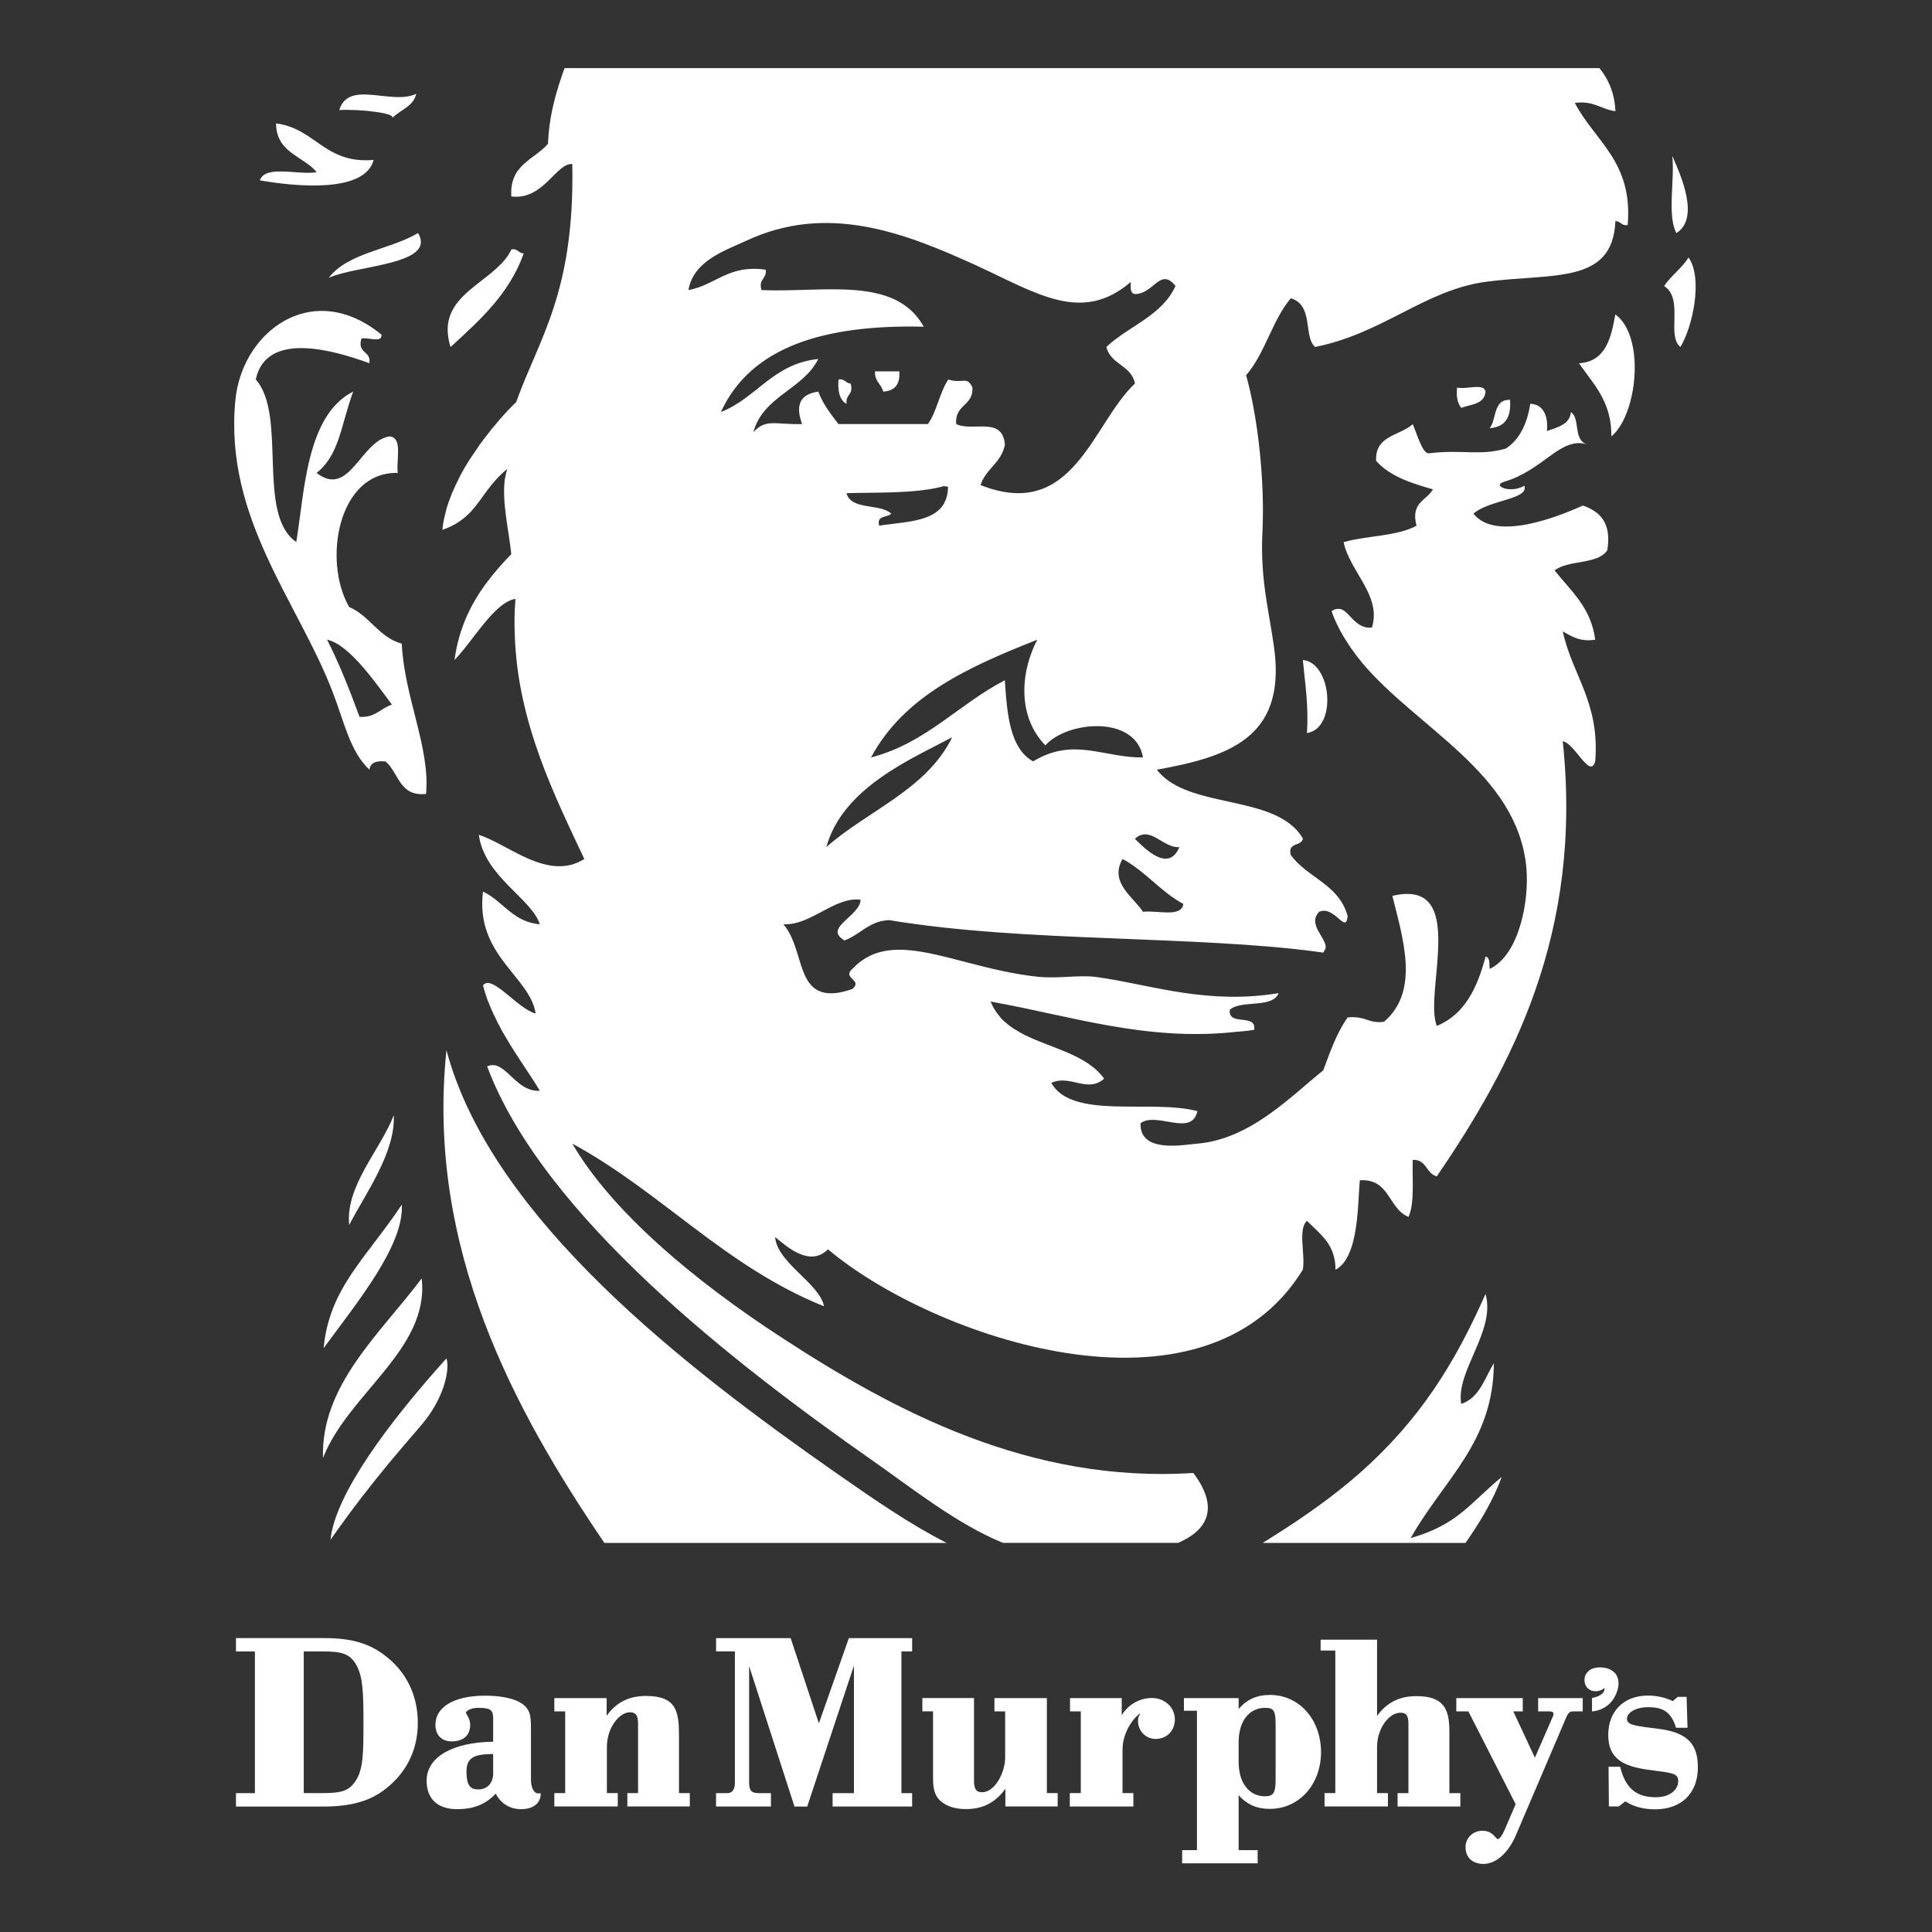 <svg xmlns="http://www.w3.org/2000/svg" id="Layer_1" viewBox="0 0 500 500"><rect x="0" y="0" width="500" height="500" fill="#333333" stroke="none"/><defs><style>.cls-1{fill:#fff;}</style></defs><path class="cls-1" d="M418.05,81.37h0s0,0,0,0c-1.13,6.22-2.5,12.18-9.4,12.64,0,0,0,0,0,0,0,0,0,0,0,0,2.23,3.28,4.84,6.16,6.55,9.95,1.12,2.48,1.85,5.35,1.82,8.98t0,0h0c.84-.7,1.62-1.62,2.3-2.72,3.53-5.63,4.89-15.76,2.68-22.77-.81-2.57-2.1-4.73-3.95-6.08Z"></path><path class="cls-1" d="M433.85,60.33c6.15-3.92,1.12-14.98-1.07-20,.68,6.36-1.37,15.42,1.07,20Z"></path><path class="cls-1" d="M434.89,89.79c3.1-5.01,5.92-17.69,2.11-23.15-1.78,2.82-4.47,4.64-6.33,7.38,5.21,3.32,.52,12.83,4.22,15.77Z"></path><path class="cls-1" d="M85.09,71.89s0,0,0,0c0,0,0,0,0,0,.12-.05,.25-.1,.37-.16,3.23-1.35,8.92-2.16,13.9-3.32,4.93-1.15,9.15-2.65,9.54-5.37,0-.05,0-.11,0-.16,.01-.15,.03-.3,.02-.45-.04-.64-.27-1.34-.73-2.11-7.27,4.31-18.08,5.03-23.1,11.56Z"></path><path class="cls-1" d="M244.98,399.3c-9.53-4.85-18.31-10.93-28.59-18.09-38.72-27.08-89.22-65.8-100.85-109.42-5.33,51.37,17.72,93.42,40.87,127.51h88.58Z"></path><path class="cls-1" d="M384.44,334.9c-7.97,18.09-17.12,32.68-32.52,46.31-6.3,5.55-13.84,11.04-23.15,16.85-.65,.43-1.35,.86-1.99,1.24h52.5c3.61-5.17,7-10.66,9.37-17.07-8.62,7.16-11.36,12.28-23.58,15.83,8.78-15.45,21.43-24.72,21.54-45.28-2.42,3.98-3.72,8.99-8.45,10.55-1.45-8.51,8.99-18.85,6.3-28.43Z"></path><path class="cls-1" d="M385.99,110.76c3.18-.36,4.77-2.33,4.84-5.83,0-.46,0-.94-.04-1.45-.94-.04-1.63,.17-2.16,.54-1.95,1.36-1.66,4.95-3.11,6.81h0s0,0,0,0c.17,0,.31-.05,.47-.07Z"></path><path class="cls-1" d="M377.25,100.33s-.1-.02-.14-.03c0,0,0,0,0,0,0,0,0,0,0,0-.03,.25-.05,.48-.07,.71,0,.08-.01,.16-.02,.24-.09,1.92,.37,3.26,1.13,4.3,0,0,.01,0,.02,0,0,0,0,0,0,0,2.58-.93,6.04-.94,6.29-4.21-.06-.29-.18-.52-.36-.69-1.2-1.18-4.9,.14-6.85-.33Z"></path><path class="cls-1" d="M337.18,170.82c.56,6.12,1.54,11.75,1.05,18.9,7.93-1.24,6.39-18.27-1.05-18.9Z"></path><path class="cls-1" d="M232.75,96.11h-6.29c-.17,2.63,1.66,3.25,2.1,5.24,.01,0,.02,0,.03,0,2.92-.19,4.41-1.81,4.15-5.21,0,0,0-.02,0-.03Z"></path><path class="cls-1" d="M135.54,65.58s0,0-.01,0c0,0,0,0,0,0-1.35-.02-1.47-1.32-3.17-1.04-3.59,7.75-16.3,10.66-16.5,20.56-.03,1.42,.2,2.97,.74,4.71,7.5-6.89,15.15-13.61,18.94-24.22Z"></path><path class="cls-1" d="M115.7,354.93c.02-.2,.04-.4,.06-.59,0-.08,0-.16,.01-.25,.01-.23,.02-.46,.02-.67,0-.16,0-.31-.01-.46,0-.08-.01-.15-.02-.23-.01-.16-.03-.32-.06-.47,0-.05-.01-.1-.02-.14-.04-.2-.08-.39-.14-.57-.89,.99-1.84,2.06-2.81,3.16h0c-10.9,12.4-25.94,31.44-27.21,43.81,11.37-16.25,20.42-25.9,24.08-30.39,3.75-4.59,5.65-9.53,6.09-13.07,0-.05,.01-.09,.02-.14Z"></path><path class="cls-1" d="M95.6,199.21c.27-1.88,1.79-2.39,4.2-2.14,3.42,2.9,3.49,9.13,10.46,8.4,1.11-11.98-5.64-25.07-6.28-38.89-6.01-1.66-8.21-7.17-13.62-9.49-6.91-12.01-2.84-35.08,12.58-34.7-.45-3.4,1.38-9.11-2.11-9.46-7.52,1.12-10.36,16.09-18.9,9.46,5.92-4.68,6.2-12.07,9.48-21.06-12.14,6.16-12.57,25.85-14.73,38.94-10.42-7.1-2.26-32.78-10.49-42.07,2.71-12.62,20.07-7.6,29.41-4.2,.48-3.25-3.05-2.44-2.14-6.09h0s.01-.07,.02-.1c.01-.05,.02-.09,.03-.15,.28-.1,.64-.12,1.05-.1,.68,.03,1.48,.18,2.19,.24,1.15,.1,2.08-.03,1.99-1.18-.62-.51-1.24-.98-1.86-1.42-.02-.02-.05-.03-.07-.05-.59-.42-1.19-.81-1.78-1.17-.02-.02-.05-.03-.07-.04-16.44-9.94-32.39,2.94-34.03,19.52-3.04,30.6,16.3,52.37,25.21,75.76,3.07,8.02,4.46,15.24,9.46,19.98Zm5.84-16.85c-2.94,.91-4.29,3.42-8.39,3.16-2.55-6.92-5.21-13.71-8.41-19.98,5.79,1.31,12.28,10.79,16.8,16.82Z"></path><path class="cls-1" d="M83.59,377.33c6.49-16.65,27.65-28.22,25.54-46.47-10.82,14.39-26.13,27.66-25.54,46.47Z"></path><path class="cls-1" d="M87.81,28.48c5.54-.31,14.98,.86,13.63,2.1,0,0,0,0,0,0,0,0,0,0,0,0,.38-.35,.76-.66,1.14-.95,2.3-1.76,4.31-2.46,5.1-5.15,.02-.06,.04-.12,.06-.19,0,0,0,0,0,0h0c-.05,.03-.11,.04-.17,.07-1.59,.69-3.43,.83-5.34,.75-2.47-.11-5.07-.57-7.39-.65-3.25-.11-5.96,.55-7.04,4.02,0,0,0,0,0,0,0,0,0,0,0,0Z"></path><path class="cls-1" d="M103.99,311.76c-9.26,13.9-18.76,21.55-20.24,37.14,8.91-12.13,20.81-26.61,20.24-37.14Z"></path><path class="cls-1" d="M90.37,317.02c4.32-8.29,12-18.81,11.54-28.41-3.52,9.1-12.56,18.3-11.54,28.41Z"></path><path class="cls-1" d="M96.67,41.39s0,0,0,0c0,0,0,0,0,0-8.52,.74-12.36-3.22-17.1-6.28-2.29-1.48-4.79-2.75-8.14-3.18,0,0,0,0,0,0,0,0,0,0,0,0,.06,6.45,5.01,8,8.66,10.86,.68,.53,1.31,1.1,1.86,1.77-1.19,.21-2.61,.19-4.1,.1-1.49-.09-3.04-.24-4.49-.28-.2,0-.4,0-.6,0-.15,0-.31,0-.46,0-2.43,.02-4.42,.49-5.06,2.29,0,0,0,0,0,0,9.08,1.59,27.15,3.43,29.46-5.27Z"></path><path class="cls-1" d="M308.84,381.2c-42.38,2.75-77.49-16.15-106.08-34.73-23.26-15.08-44.48-33.01-54.65-50.51,23.15,12.6,39.63,31.88,65.15,42.11-1.13-5.92-12.22-11.31-12.65-17.93,3.39,2.85,9.1,7.75,13.68,3.18,26.98,22.78,97.14,47.12,122.88,5.28,.7-3.88-1.35-10.5,1.08-12.65,3.28,3.39,7.38,5.92,7.38,12.65,6.19-3.23,5.71-17.55,6.3-23.15,7.81-.48,7.32,7.38,12.6,9.48,1.62-3.66,.92-9.58,1.08-14.75,3.66-.16,3.39,3.55,6.25,4.25,19.38-28.48,37.85-62.84,32.58-112.59,3.12,.48,7.05,9.91,8.4,5.22,1.24-15.24-5.87-22.13-8.4-33.65,2.32,1.24,4.31,2.75,8.4,2.15-1.08-8.4-6.3-12.6-10.5-17.93,3.5-2.8,11.15-1.45,13.62-5.22,1.18-7.11-1.88-10.02-6.3-11.58-5.92,2.69-22.62,9.48-28.32,2.1,3.82-3.5,14.54-3.72,13.14-7.22-3.61,2.15-8.56-.05-5.22-1.02,10.34-3.07,14.59-11.79,21.48-9.69-3.72-1.13-1.67-6.73-4.2-8.35-.22,3.23-3.61,3.98-6.19,4.9,.38-3.93-.97-6.95-4.31-7.05-.81,5.17-2.75,9.21-6.3,11.58-6.89,1.99-11.31,.16-19.92,1.24-1.67,.22-3.12-5.12-4.2-7.54-3.34,3.02-9.8,2.85-9.48,9.48,3.45,3.93,8.94,5.76,14.7,7.38-1.62,2.96-5.82,3.28-4.25,9.42-5.01,2.75-12.87,2.53-18.85,4.25,.16,.92,.48,1.88,.86,2.8,0,.05,.05,.16,.11,.22,2.64,6.35,8.56,11.85,6.35,19.06-1.02,.16-1.83-.05-2.58-.38-2.21-.97-3.45-3.39-5.06-4.2-.11-.05-.22-.11-.27-.11-.27-.11-.59-.16-.86-.11-.11,0-.22-.05-.32,0-.43,.05-.86,.22-1.35,.59,.48,1.45,1.13,2.91,1.83,4.25,.16,.38,.38,.75,.59,1.13,.54,.97,1.13,1.99,1.78,2.91,.27,.43,.48,.81,.81,1.24,.7,1.02,1.45,2.05,2.26,3.02,.22,.22,.38,.48,.54,.7,14.43,17.18,40.22,28.54,42.59,53.04,.81,8.88-1.94,22.72-9.48,26.28-.16-1.24,.16-2.96-1.08-3.18-2.1,8.02-5.38,14.97-12.6,17.93-3.55-8.45,8.4-38.39-11.52-33.65,2.8,11.2,7.11,24.66-2.15,32.58-2.53,.38-3.93-.43-5.71-.92v.05c-.43-.16-.92-.22-1.4-.27-.7-.05-1.4-.11-2.32,.05-1.02,1.4-1.88,3.02-2.69,4.63-1.35,2.85-2.48,5.98-3.61,9.05-7.86,6.19-18.68,17.82-32.58,18.95-3.39,.27-15.02,2.64-14.7-5.28,4.09-3.12,13.25,3.66,14.7-3.12-11.85-3.18-32.42,2.32-37.8-7.32,4.9-2.26,9.26,2.75,13.68-1.08-4.42-6.14-13.25-7.75-20.3-11.2h-.05c-.86-.43-1.72-.92-2.53-1.45-.16-.05-.27-.16-.43-.22-.81-.54-1.62-1.13-2.37-1.83-.05,0-.11-.05-.16-.11-.65-.59-1.18-1.24-1.72-1.94-.16-.22-.27-.43-.43-.59-.54-.81-1.02-1.67-1.4-2.64,.43,.05,.86,.16,1.35,.27,19.22,3.45,39.25,10.12,62.08,7.59,1.62-.16,3.18-.22,4.79-.54,.65-4.42-6.89-.75-6.3-5.22,2.69-2.26,9.1-.75,11.74-3.02,.38-.32,.7-.75,.86-1.24-17.93,2.96-32.36-1.88-44.8-3.82-.81-.11-1.67-.27-2.48-.38-4.25-.54-9.58,.43-14.38,0h-.27c-13.46-1.4-24.82-6.25-34.03-6.95-5.55-.43-10.34,.65-14.32,4.85-2.8,2.48,2.8,2.8,0,5.22-2.91,1.02-5.12,1.29-6.84,1.02-7.54-1.08-5.98-12.01-11.04-17.77,7.11,.38,13.3-7.22,19.98-6.35,0,.86-.38,1.62-.97,2.37-1.56,2.1-4.63,3.93-4.95,5.71-.11,.75,.27,1.45,1.4,2.21,.11,.11,.16,.16,.32,.27,.16-.11,.32-.16,.54-.22,3.23-1.35,5.28-3.88,8.99-4.79,.05,0,.11,0,.16-.05,.27-.05,.54-.05,.81-.11,.32-.05,.65-.11,1.08-.11,17.93,2.96,37.85,3.93,57.13,4.68,19.28,.81,38.02,1.4,53.63,3.5,.54,.11,1.08,.16,1.62,.22,.16-.16,.22-.32,.27-.54,.11-.16,.32-.38,.32-.59,.16-.92-.38-1.88-.97-2.91-.7-1.18-1.51-2.37-1.67-3.66-.16-.92,.05-1.88,.97-2.85,4.04-1.78,6.95,6.03,7.38,1.08-.27-1.02-.65-1.94-1.08-2.75-3.02-5.87-9.91-7.86-13.62-13.03-.38-1.24-.05-1.88,.48-2.26,.38-.32,.86-.48,1.35-.65,.59-.27,1.18-.59,1.29-1.35-.86-1.51-2.05-2.8-3.39-3.82-9.1-7.05-27.41-4.85-34.41-14,18.09-3.28,33.12-7.97,30.48-30.53-1.13-9.37-3.72-17.82-3.18-30.48,.05-.32,.05-.59,.05-.86,.05-1.67,.11-3.28,.11-4.95,0-14-2.15-27.57-4.36-35.27,4.9-5.6,6.78-14.27,11.58-19.92,6.03,1.83,3.18,10.02,6.3,12.6,17.55-3.5,28.38-14.7,44.1-16.85,17.34-2.32,32.9,.81,33.6-15.72,1.4,0,1.51,1.29,3.18,1.02,1.4-16.48-8.51-21.65-13.68-31.61,4.9-.65,6.78,1.67,10.5,2.15-.11-3.34-1.02-6.25-2.48-8.78-.48-.81-1.02-1.62-1.67-2.37H146.12c-.32,.81-.59,1.62-.86,2.42-1.72,5.12-3.18,10.55-3.45,17.18-3.55,4.09-10.02,5.38-9.48,13.62,8.35,1.02,11.58-8.72,15.78-8.4,.65,33.38-8.67,45.18-14.54,61.65-.05,0-.92,.86-2.32,2.32-.59,.65-1.29,1.4-2.05,2.26,0,.05-.05,.05-.05,.11-.65,.75-1.35,1.62-2.1,2.48-.16,.22-.32,.38-.43,.59-.75,.92-1.56,1.94-2.32,3.02-.16,.22-.32,.43-.48,.7-.65,.92-1.29,1.88-1.94,2.85-.16,.27-.38,.54-.54,.81-.75,1.18-1.45,2.37-2.1,3.61-.16,.32-.32,.65-.48,.97-.59,1.13-1.13,2.32-1.62,3.45-.11,.22-.22,.43-.27,.65-.54,1.35-1.02,2.69-1.4,4.04-.05,.32-.16,.65-.22,.97-.38,1.4-.65,2.8-.75,4.2,3.45-1.18,5.65-2.91,7.48-4.85,2.96-3.23,4.74-7.22,9.32-10.93-.32,.86-.48,1.78-.65,2.69-.81,5.87,1.13,13.78,1.67,19.38-2.1,2.15-4.09,4.36-5.92,6.78-4.25,5.55-7.59,11.95-8.78,20.62,3.34-3.45,6.95-9.21,10.66-12.76,1.67-1.62,3.39-2.8,5.12-3.07-.27,3.34-.32,6.57-.16,9.75,.81,22.24,10.18,40.98,17.98,57.56-1.78,1.13-3.55,1.67-5.33,1.83-7.81,.7-15.56-6.03-21.97-8.08,1.45,10.82,13.68,16.48,15.78,23.15h-.05c-4.74-.43-7.38-3.02-10.18-5.38-1.35-1.18-2.75-2.26-4.47-3.07-2.05,16.53,12.22,21.97,13.62,31.55-4.47-1.13-11.15-9.96-13.41-7.48-.05,.11-.16,.05-.22,.16,.32,1.24,.7,2.48,1.13,3.72,.22,.43,.38,.92,.59,1.4,.27,.7,.59,1.4,.92,2.15,.27,.59,.59,1.24,.92,1.88,.22,.48,.43,.92,.7,1.35,.43,.81,.81,1.62,1.29,2.37,3.28,5.71,7.05,10.77,9.15,14.43-6.41,.43-8.99-8.45-13.62-6.3,14.48,38.61,63.86,76.89,99.78,102.04,10.07,7.05,21.81,16.42,33.71,21.27h45.34c7.48-3.23,10.82-8.94,3.93-18.09Zm-94.99-161.97c4.25-15.4,22.08-22.83,32.58-28.43-6.68,13.62-21.81,18.9-32.58,28.43Zm5.22-91.59c6.19-.27,17.77,.27,25.2-1.83l1.08,.16c-.11,9.26-9.85,8.83-17.82,10.07-.75-2.8,2.15-1.99,3.12-3.12-2.91-2.69-10.39-.81-11.58-5.28Zm48.3,69.41c-6.03-3.39-6.73-12.12-7.32-21-12.01,6.19-20.25,16.21-34.62,19.98,8.51-15.99,25.47-23.53,43.02-30.48-4.79,9.26-4.74,20.41,2.1,27.35,5.6-6.35,23.37-7.92,25.25,3.12-10.12,.16-17.88-5.38-28.43,1.02Zm28.43,38.93c-2.21-3.61-8.88-7.54-5.28-13.68,5.92,3.18,9.8,8.45,15.72,11.63-.48,3.66-6.84,1.56-10.45,2.05Zm9.42-16.75c-2.8,6.73-8.94,.38-11.52-2.15,3.98-3.61,7.27,2.48,11.52,2.15ZM192.86,62.43c21.22-10.07,41.35-2.15,59.88,6.3,15.78,7.27,27.25,15.08,39.9,4.25-.05,1.51-.16,2.96,1.08,3.12,4.9,0,6.52-7.05,10.5-2.1-3.5,7.75-12.12,10.34-17.88,15.78,1.02,4.58,6.52,4.74,7.38,9.48-11.04,10.34-15.88,35.81-39.95,26.28,1.35-4.25,5.44-5.76,6.3-10.5-.65-7.38-8.18-3.23-12.6-5.28-.48-5.12,4.47-4.63,4.2-9.48-1.51-3.12-2.32-.86-6.25-2.05-2.26,3.34-2.96,8.29-5.28,11.52h-23.15c-1.94-2.53-3.98-5.12-5.22-8.4-4.85,.7-5.92,3.55-4.2,8.4-7.11,.16-9.32-1.45-12.6,2.1,2.53-9.37,12.82-10.98,16.8-18.95-11.79,1.24-15.88,10.07-25.2,13.73,7.81-17.07,27.08-22.67,52.5-22.08-7.38-13.3-26.01-8.78-42-9.48-.86-3.02,1.45-2.75,1.08-5.28-9.75-1.35-12.87,3.98-19.98,5.28,1.29-7.7,9.85-10.34,14.7-12.65Z"></path><path class="cls-1" d="M220.28,99.78c-.03-.16-.07-.34-.13-.52-1.34-.04-1.46-1.34-3.15-1.04-.16,2.13,.05,3.91,.82,5.11,.32,.51,.74,.92,1.28,1.2,0,0,0,0,0,0,0,0,0,0,0,0-.01-.06-.01-.11-.02-.17-.27-2.17,1.65-2.19,1.19-4.56Z"></path><path class="cls-1" d="M99.1,428.05c-4-2.88-8.52-4.11-15.09-4.11h-22.94v3.46h4.9v36.66h-4.9v3.47h22.67c6.56,0,11.38-1.24,15.16-3.91,6.04-4.3,9.23-10.44,9.23-17.74s-3.12-13.6-9.03-17.82Zm-5.05,20.4c0,6.96-.37,10.52-2.58,13.21-1.67,2.03-3.89,2.39-7.94,2.39h-4.92v-36.66h4.92c4.79,0,7.07,.51,8.76,3.64,1.59,2.98,1.77,6.82,1.77,14.3v3.11Z"></path><path class="cls-1" d="M137.41,460.81v-13.61c0-3.2-.15-5.25-3.17-6.79-1.95-1.01-5.05-1.57-8.73-1.57-8.47,0-12.82,3.24-12.82,7.48,0,2.73,1.59,4.35,4.24,4.35,2.97,0,4.75-1.58,4.75-4.22,0-1.25-.51-2.11-.85-2.68-.1-.17-.25-.42-.26-.5,0-.5,1.42-1.29,3.16-1.29,3.58,0,3.9,.78,3.9,2.99v5.78c-10.64,.16-17.22,4.02-17.22,10.12,0,4.67,2.86,7.34,7.86,7.34,4.32,0,7.36-1.21,10.04-4.03,1.24,2.54,3.63,4.03,6.51,4.03,4.84,0,5.07-3.33,5.08-3.36l.05-.73h-.73c-1.12,0-1.79-1.68-1.79-3.31Zm-9.78-1.84c0,2.47-1.54,4.13-3.82,4.13-1.95,0-3.08-.77-3.08-4.68,0-3.34,1.71-4.47,6.76-4.47h.14v5.02Z"></path><path class="cls-1" d="M211.93,446.02l-7.31-22.08h-19.3v3.43h4.87v34.02c0,1.22-.35,2.67-1.99,2.67h-2.89v3.46h14.21v-3.46h-3.12c-1.96,0-2.53-.64-2.53-2.87v-30.02l11.74,36.36h3.3l12.09-36.48v33.02h-5.52v3.45h20.58v-3.46h-2.77v-36.68h2.77v-3.43h-16.38l-7.77,22.08Z"></path><path class="cls-1" d="M398.1,442.9h2.78c.54,0,1.16,.14,1.16,.54,0,.5-.14,.79-.36,1.23l-4.45,10.22-5.59-11.98h2.45v-3.44h-17.2v3.44h3.13l12.23,24.01-2.89,6.72c-1.28,2.86-1.86,2.24-1.86,2.24-.1,0-.34-.27-.51-.46-.57-.64-1.44-1.62-3.36-1.62-2.44,0-4.35,1.86-4.35,4.23,0,2.68,1.79,4.35,4.66,4.35s6.19-2.35,8.39-7.46l12.98-30.39c.62-1.5,1.17-1.62,1.77-1.62h2.53s0-3.44,0-3.44h-11.54v3.44Z"></path><path class="cls-1" d="M429.07,447.39l-1.69-.21c-4.78-.59-6.32-.91-6.32-2.38s2.07-2.98,5.53-2.98,5.74,1.01,7,4.85l.16,.47h2.98l-.24-7.99h-2.29l-1.28,1.09c-1.96-.93-4.22-1.43-6.4-1.43-6.26,0-10.31,4.01-10.31,10.21s4.03,8.07,10.08,8.96c.96,.14,1.85,.26,2.68,.36,4.33,.54,5.35,.85,5.35,2.64,0,2.06-1.99,4.14-5.8,4.14-4.56,0-7.62-1.87-9.1-7.39l-.13-.51h-3l.09,10.29h2.55l1.7-1.33c2.02,1.35,4.68,2.07,7.7,2.07,6.83,0,11.08-4.16,11.08-10.86,0-6.25-2.89-9.05-10.31-9.99Z"></path><path class="cls-1" d="M412.01,439.46v3.45s5.53-.11,6.79-6.35h0c.45-2.84-1.14-4.83-4.3-5.03-1.07-.07-2.56,.12-3.4,.94-.62,.59-.99,1.23-1.04,2.12-.04,.86,.22,1.66,.75,2.23,.48,.53,1.15,.84,1.88,.87,1.26,.04,2.25-.47,2.57-.89,.21,2.09-3.25,2.64-3.25,2.64Z"></path><path class="cls-1" d="M375.1,448.14c0-5.82-1.4-9.18-8.54-9.18-4.38,0-7.65,1.63-10.18,5.12v-19.74h-14.61v2.82h3.81v36.89h-2.79v3.46h16.4v-3.46h-2.81v-11.9c0-5.01,3.23-8.9,6.01-8.9,1.34,0,2.11,.47,2.11,2.85v17.96h-2.81v3.46h16.25v-3.46h-2.84v-15.91Z"></path><path class="cls-1" d="M175.72,449.24c0-6.24-.6-10.33-8.55-10.33-4.38,0-7.64,1.63-10.17,5.12v-4.57h-13.54c-.15,0,.15,0,0,0v3.44h2.81v21.15h-2.81v3.46h16.42v-3.46h-2.82v-11.95c0-4.97,3.25-8.97,5.94-8.97,1.28,0,2.13,.5,2.13,2.93v17.99h-2.77v3.46h16.16v-3.46h-2.8v-14.8Z"></path><path class="cls-1" d="M270.94,439.46h-12.52c-.26,0-.52,0-.78,0h-.28v3.44h2.77v11.9c0,4.07-2.74,9.03-5.94,9.03-1.27,0-2.12-.5-2.12-2.92v-21.45h-13.6c-.08,0-.17,0-.26,0h.49v3.44h2.77v16.85c0,2.16,.09,4.07,1.25,5.61,1.48,1.85,4,2.83,7.29,2.83,4.33,0,7.6-1.68,10.18-5.25v4.57h13.54v-3.46h-2.8v-24.59Z"></path><path class="cls-1" d="M328.63,438.65c-3.35,0-6,1.19-8.07,3.64v-2.83h-14.16v3.27h3.37v36.08h-3.83v3.41h19.54v-3.41h-4.92v-14.24c2.05,2.4,4.7,3.57,8.07,3.57,7.56,0,13.25-6.31,13.25-14.68s-5.57-14.82-13.25-14.82Zm1.5,21.83c0,3.5-.56,4.4-2.73,4.4-4.16,0-6.84-3.49-6.84-8.89v-5.1c0-5.4,2.68-8.9,6.84-8.9,2.29,0,2.73,.71,2.73,4.47v14.02Z"></path><path class="cls-1" d="M303.56,442.74c-.9-1.98-2.96-3.3-5.48-3.3-2.67,0-5.83,1.29-7.78,4.45v-4.42h-13.38v3.44h2.79v21.15h-2.85v3.46h16.45v-3.46h-2.8v-11.28c0-5.01,3.52-8.84,4.62-9.39-.02,.05-.05,.09-.08,.14-.23,.41-.54,.96-.54,1.8,0,2.64,2,4.71,4.55,4.71,2.89,0,4.99-2.11,4.99-5.02,0-.72-.14-1.4-.38-2.02l-.1-.25Z"></path></svg>